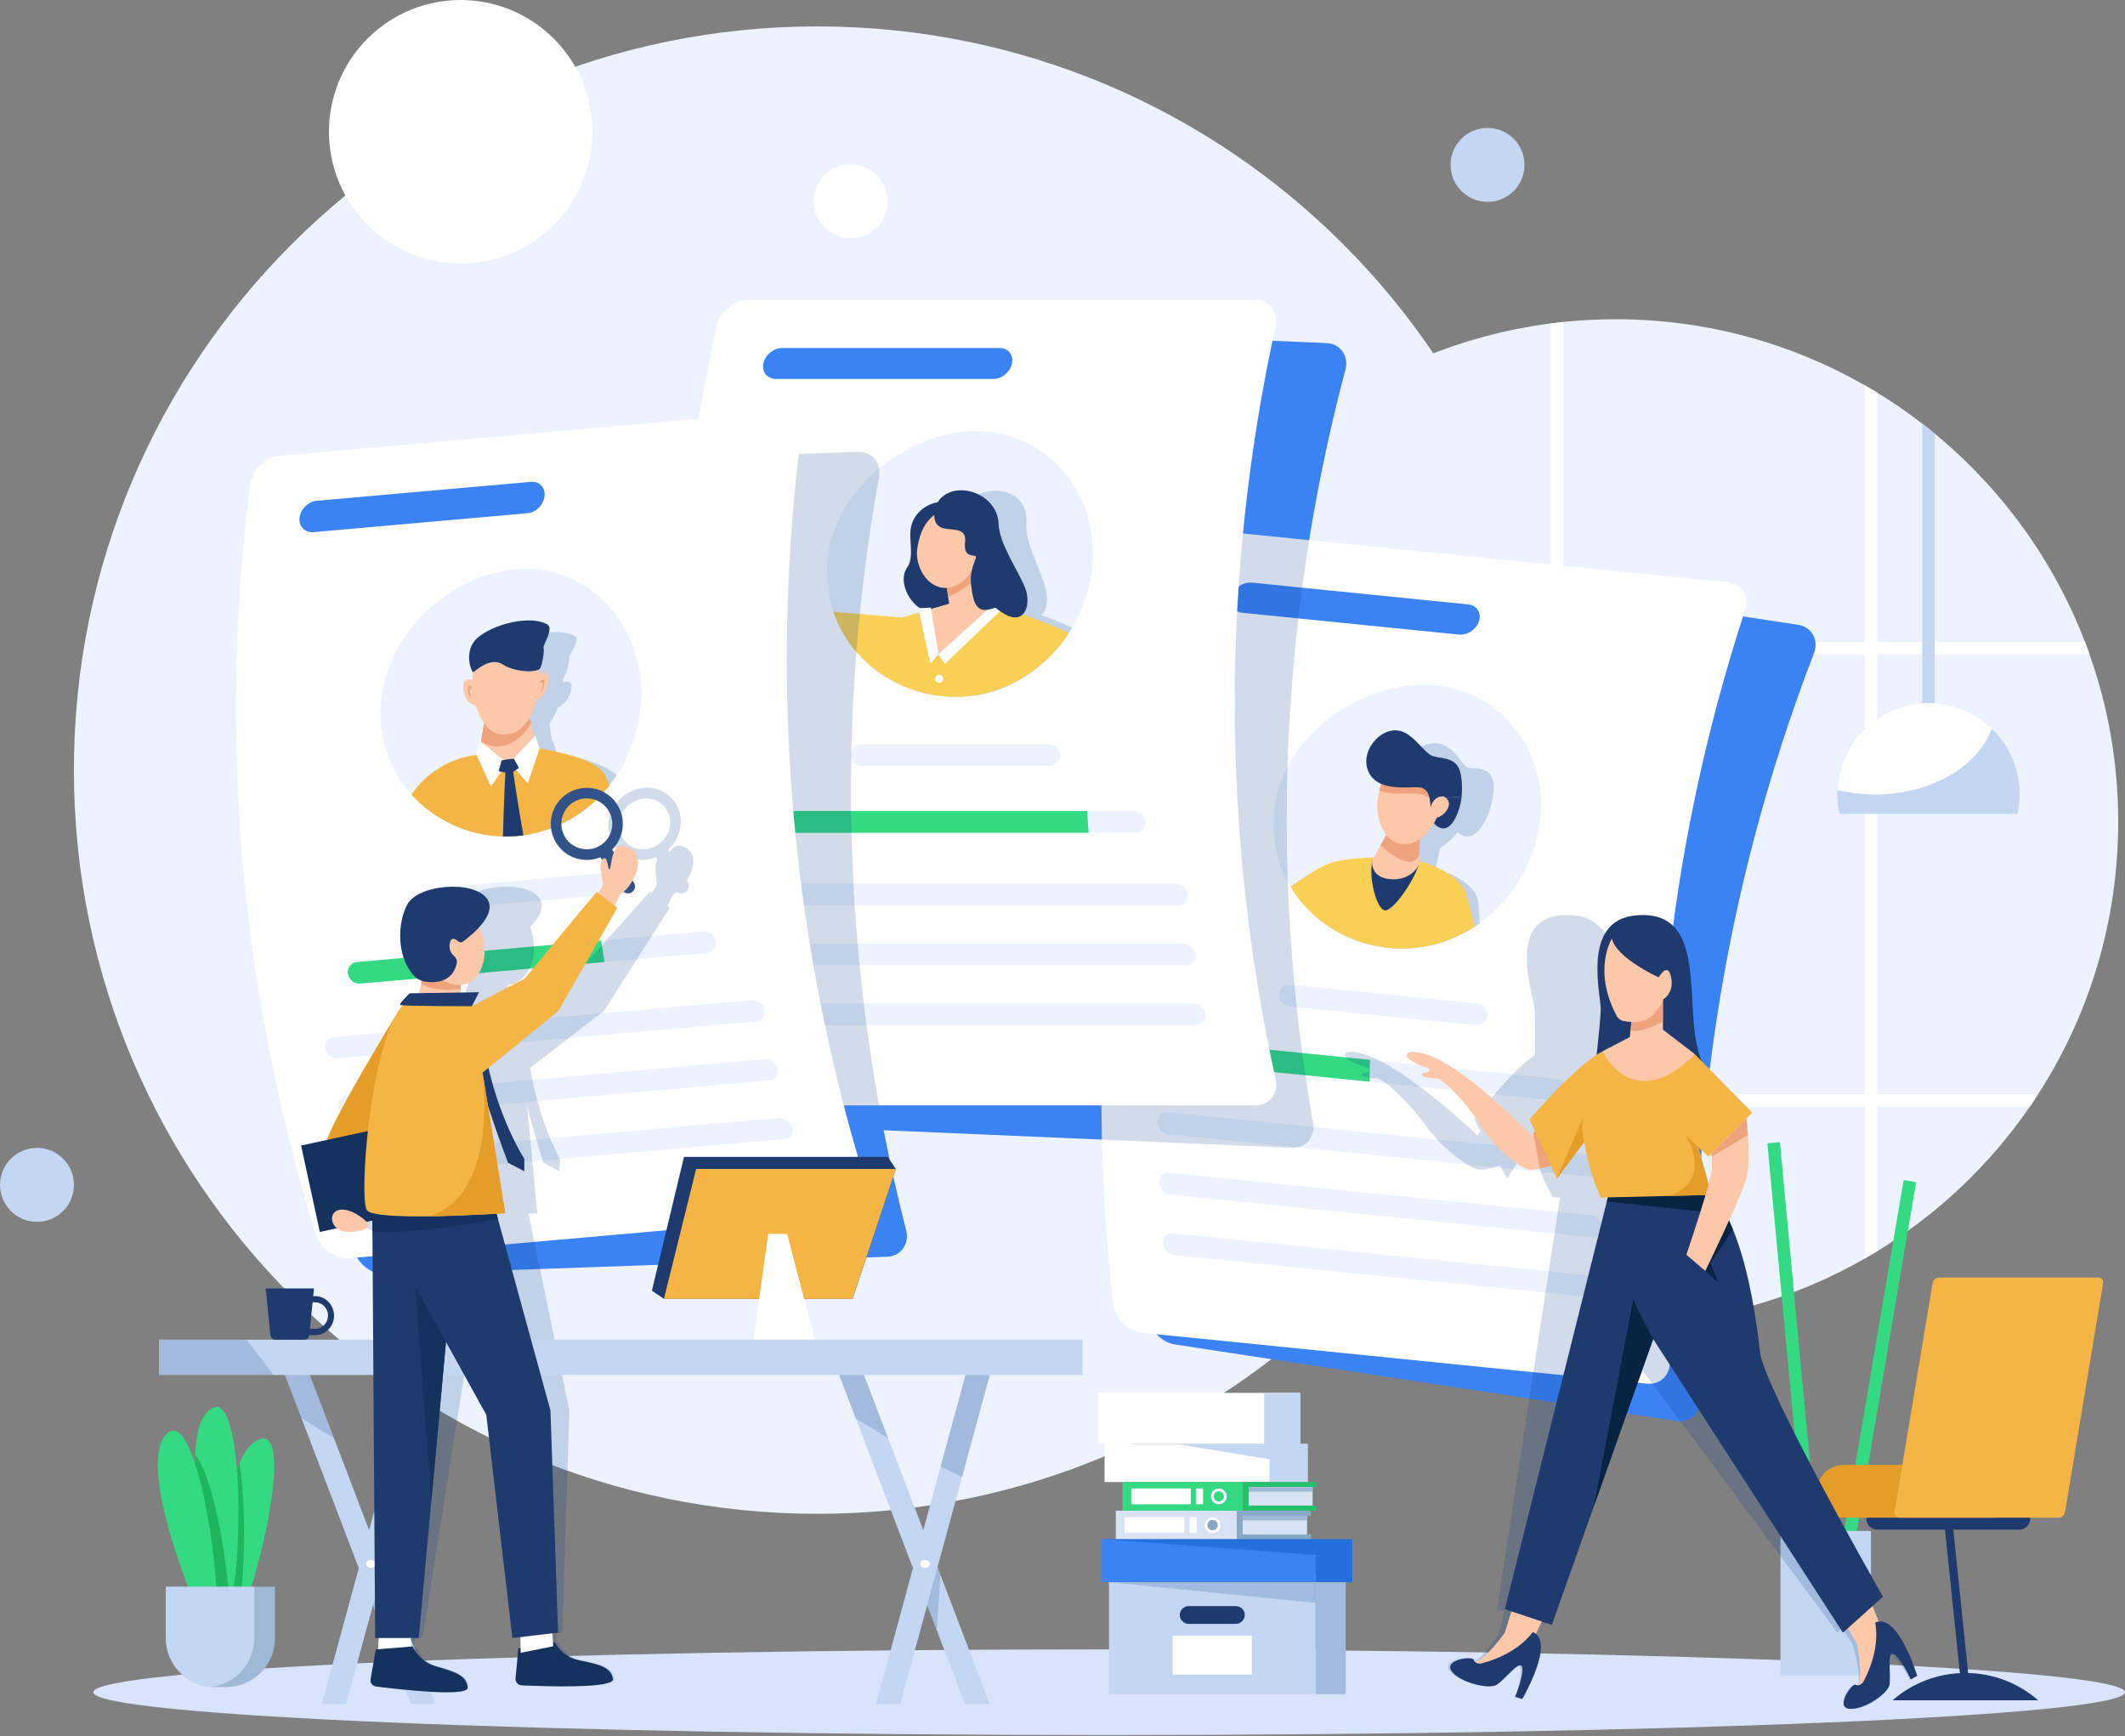 <svg xmlns="http://www.w3.org/2000/svg" width="530" height="433" viewBox="0 0 530 433" fill="none"><rect x="0" y="0" width="530" height="433" fill="#808080" stroke="none"/><g clip-path="url(#clip0_88_13642)"><path d="M528.308 204.955C528.308 229.974 520.969 253.285 508.339 272.856C507.671 273.895 506.974 274.933 506.277 275.957C496.279 290.479 483.293 302.796 468.203 312.013C467.179 312.638 466.141 313.25 465.103 313.847C446.784 324.316 425.579 330.304 402.979 330.304C398.556 330.304 394.176 330.076 389.866 329.621C388.828 329.507 387.804 329.393 386.766 329.251C350.669 324.586 319.38 304.574 299.682 275.957C298.97 274.933 298.288 273.895 297.619 272.856C284.961 253.3 277.622 229.988 277.622 204.955C277.622 190.291 280.14 176.224 284.762 163.153C285.132 162.115 285.516 161.077 285.9 160.053C302.099 117.853 340.472 86.633 386.737 80.659C387.761 80.517 388.799 80.403 389.838 80.29C394.147 79.834 398.528 79.607 402.951 79.607C425.55 79.607 446.77 85.595 465.075 96.063C466.113 96.66 467.151 97.272 468.175 97.898C472.072 100.273 475.827 102.862 479.425 105.649C480.477 106.46 481.501 107.285 482.525 108.124C499.123 121.778 512.165 139.628 520.002 160.053C520.4 161.077 520.77 162.115 521.139 163.153C525.79 176.224 528.308 190.305 528.308 204.955Z" fill="#ECF3FE"></path><path d="M468.189 97.912V312.013C467.165 312.638 466.127 313.25 465.089 313.847V96.077C466.141 96.675 467.165 97.286 468.189 97.912Z" fill="white"></path><path d="M389.852 80.29V329.621C388.814 329.507 387.79 329.393 386.751 329.251V80.659C387.79 80.517 388.814 80.403 389.852 80.29Z" fill="white"></path><path d="M521.154 163.153H284.762C285.132 162.115 285.516 161.077 285.9 160.053H520.016C520.414 161.077 520.798 162.115 521.154 163.153Z" fill="white"></path><path d="M508.325 272.856C507.657 273.895 506.96 274.933 506.263 275.957H299.667C298.956 274.933 298.273 273.895 297.605 272.856H508.325Z" fill="white"></path><path d="M276.627 432.667C416.553 432.667 529.986 427.885 529.986 421.986C529.986 416.087 416.553 411.304 276.627 411.304C136.701 411.304 23.268 416.087 23.268 421.986C23.268 427.885 136.701 432.667 276.627 432.667Z" fill="#D7E4F9"></path><path d="M477.903 294.788L458.504 409.142C458.361 409.996 457.551 410.579 456.683 410.437C455.83 410.294 455.247 409.484 455.389 408.616L474.788 294.262" fill="#33DA82"></path><path d="M443.926 284.818L454.763 400.296C454.849 401.163 454.209 401.931 453.341 402.002C452.473 402.088 451.705 401.448 451.634 400.58L440.797 285.102" fill="#33DA82"></path><path d="M466.639 381.763H444.068V417.79H466.639V381.763Z" fill="#C4D7F2"></path><path d="M203.879 377.496C306.298 377.496 389.326 294.465 389.326 192.041C389.326 89.617 306.298 6.585 203.879 6.585C101.46 6.585 18.432 89.617 18.432 192.041C18.432 294.465 101.46 377.496 203.879 377.496Z" fill="#ECF3FE"></path><path d="M327.486 279.996C316.549 217.443 319.294 153.596 335.551 92.209C336.503 88.88 334.313 85.666 330.8 85.552C288.702 83.746 246.603 81.939 204.519 80.133C200.807 79.891 197.322 82.85 196.227 86.221C179.971 147.608 177.226 211.455 188.163 274.008C188.96 277.465 192.174 280.708 195.9 280.793C237.999 282.599 280.097 284.406 322.181 286.212C325.694 286.411 328.155 283.396 327.486 279.996Z" fill="#3B82F4"></path><path d="M448.406 155.8C406.748 149.442 365.105 143.085 323.447 136.727C319.778 136.087 316.009 138.647 314.544 141.89C291.731 201.158 282.103 264.322 286.184 327.701C286.611 331.228 289.441 334.798 293.139 335.282C334.797 341.639 376.44 347.997 418.098 354.355C421.554 354.924 424.327 352.193 424.043 348.751C419.947 285.373 429.589 222.208 452.402 162.94C453.711 159.726 451.876 156.284 448.406 155.8Z" fill="#3B82F4"></path><path d="M435.25 152.116C415.495 212.479 409.081 276.057 416.405 339.136C416.875 342.564 414.243 345.437 410.759 345.039C368.831 340.814 326.917 336.59 284.99 332.366C281.278 332.067 278.262 328.654 277.665 325.155C276.086 311.515 275.148 297.846 274.835 284.192C273.74 234.724 281.022 185.441 296.51 138.149C297.804 134.835 301.431 132.09 305.129 132.545C312.254 133.271 319.394 133.982 326.519 134.707C361.307 138.206 396.11 141.719 430.898 145.218C434.382 145.503 436.388 148.845 435.25 152.116Z" fill="white"></path><path d="M369.044 230.201C368.646 230.486 368.248 230.756 367.836 231.026C362.147 234.753 355.362 236.715 348.55 236.516C340.955 236.289 333.289 233.401 327.885 228.338C325.524 226.133 323.604 223.815 321.869 221.084C318.469 215.736 317.132 208.881 317.772 202.452C319.593 184.132 338.082 170.379 355.874 170.791C373.766 171.218 386.197 187.02 384.149 204.457C382.954 214.542 377.336 224.341 369.044 230.201Z" fill="#ECF3FE"></path><path opacity="0.18" d="M358.235 216.22C358.264 215.921 358.306 215.551 358.378 215.153C358.548 213.987 358.861 212.493 359.373 211.284C360.881 210.417 362.331 209.137 363.569 207.572C367.836 211.213 370.922 204.344 371.789 201.214C372.543 198.469 372.813 195.682 372.344 194.359C371.021 190.675 366.698 191.841 366.029 191.386C364.308 190.206 362.971 187.077 360.212 185.839C358.406 185.029 356.315 185.256 354.452 186.138C353.272 186.693 352.177 187.503 351.281 188.471C351.281 188.471 351.281 188.485 351.266 188.485C349.73 190.163 348.806 192.297 349.105 194.402C349.218 195.198 349.432 195.852 349.73 196.393C350.086 197.033 350.584 197.516 351.181 197.872C351.423 198.014 351.693 198.142 351.978 198.242C351.693 198.725 351.423 199.209 351.181 199.721C350.953 200.19 350.754 200.674 350.569 201.158C349.83 203.135 349.417 205.439 349.816 207.572C350.001 208.554 350.342 209.507 350.897 210.36C350.854 210.403 350.825 210.459 350.783 210.502C350.086 211.384 349.716 211.882 348.991 212.806C348.706 213.176 348.465 213.489 348.237 213.773C348.081 213.973 347.938 214.158 347.796 214.357C347.569 214.641 347.355 214.926 347.099 215.267C346.985 215.409 346.872 215.551 346.758 215.722C345.293 215.736 343.8 215.85 342.335 216.007C342.264 216.021 342.192 216.021 342.107 216.035C341.979 216.049 341.865 216.063 341.752 216.078C340.116 216.263 338.423 216.405 337.058 216.632C332.777 217.343 328.283 220.473 324.258 222.634C325.182 224.725 326.42 226.645 327.913 228.381C328.966 229.319 330.061 230.173 331.227 230.955C331.341 231.026 331.454 231.097 331.554 231.168C335.75 233.942 340.585 235.706 345.592 236.317C345.634 236.331 345.691 236.331 345.748 236.346H345.762C345.876 236.36 345.99 236.374 346.104 236.374C346.232 236.388 346.345 236.402 346.473 236.417C346.516 236.417 346.559 236.431 346.601 236.431C346.886 236.459 347.17 236.474 347.455 236.502C347.611 236.516 347.782 236.53 347.938 236.53C348.152 236.545 348.379 236.559 348.607 236.559C350.754 236.63 352.902 236.474 355.007 236.118C355.362 236.061 355.718 235.99 356.074 235.919C356.699 235.791 357.339 235.649 357.965 235.478C358.164 235.421 358.349 235.378 358.548 235.322C358.747 235.265 358.932 235.208 359.131 235.151C359.331 235.094 359.515 235.037 359.715 234.966C359.914 234.909 360.099 234.838 360.283 234.781C360.468 234.71 360.667 234.653 360.852 234.582C361.037 234.511 361.236 234.44 361.421 234.369C361.606 234.297 361.791 234.226 361.99 234.141C363.114 233.686 364.223 233.174 365.29 232.605C365.475 232.505 365.645 232.42 365.816 232.306C366.001 232.207 366.172 232.107 366.342 232.008C366.868 231.709 367.38 231.382 367.892 231.055C368.305 230.784 368.703 230.514 369.101 230.23C368.902 227.954 368.788 225.977 368.646 224.796C368.248 221.34 364.038 218.808 360.483 217.415C359.672 217.102 358.904 216.831 358.207 216.632C358.235 216.504 358.264 216.391 358.278 216.277C358.235 216.248 358.235 216.234 358.235 216.22ZM367.409 200.859C367.324 201.001 367.267 201.086 367.167 201.243C367.153 201.243 367.139 201.229 367.11 201.229C367.267 201.044 367.366 200.916 367.409 200.859Z" fill="#003889"></path><path d="M357.453 205.126C358.406 202.694 358.89 201.485 359.871 199.053C361.748 198.882 362.673 198.797 364.55 198.626C364.351 201.456 361.834 209.947 357.453 205.126Z" fill="#1F3A6F"></path><path d="M367.85 231.026C362.161 234.753 355.377 236.73 348.564 236.516C337.883 236.203 327.302 230.415 321.869 221.084C325.438 218.808 329.378 215.594 333.303 214.783C336.191 214.186 339.561 213.93 342.648 213.816C343.942 213.773 345.293 213.873 346.587 214.101C349.19 214.556 350.697 215.238 351.636 215.31C352.561 215.381 353.172 214.485 354.054 214.726C358.193 215.879 364.536 218.766 365.802 223.175C366.527 225.692 367.153 228.409 367.85 231.026Z" fill="#FACF55"></path><path d="M353.855 215.665C352.39 220.174 347.398 227.172 345.435 227.029C343.444 226.887 341.311 219.164 342.264 214.954C346.118 215.182 349.986 215.423 353.855 215.665Z" fill="#1F3A6F"></path><path d="M353.442 216.419C352.504 217.685 350.541 219.477 346.971 219.249C343.387 219.022 342.463 217.045 342.264 215.736C342.164 215.11 342.306 214.456 342.619 213.873C343.302 212.636 343.629 212.01 344.326 210.758C345.193 209.194 345.634 208.411 346.502 206.847C349.133 207.402 351.778 207.956 354.409 208.525C353.969 209.848 353.926 211.754 353.983 213.19C353.997 213.603 354.025 213.987 354.054 214.3C354.097 215.039 353.898 215.807 353.442 216.419Z" fill="#FDC8AA"></path><path d="M353.983 213.205C352.034 217.471 346.132 212.479 344.312 210.772C345.179 209.208 345.62 208.426 346.488 206.861C349.119 207.416 351.764 207.97 354.395 208.539C353.969 209.862 353.926 211.754 353.983 213.205Z" fill="#EFA37D"></path><path d="M359.587 199.949C358.79 204.543 355.249 210.915 349.858 210.474C344.596 210.047 342.861 203.007 343.7 198.64C343.8 198.142 343.913 197.63 344.027 197.147C345.108 192.951 348.991 187.788 353.713 188.158C357.083 188.414 359.146 191.756 359.629 194.899C359.885 196.421 359.885 198.157 359.587 199.949Z" fill="#FDC8AA"></path><path d="M359.643 194.899C358.719 197.004 358.264 198.057 357.368 200.176C356.301 197.531 352.347 197.844 350.129 197.886C347.199 197.943 345.208 197.659 344.027 197.147C345.065 192.88 348.991 187.788 353.713 188.158C357.098 188.428 359.188 191.728 359.643 194.899Z" fill="#EFA37D"></path><path d="M350.342 182.682C353.144 184.076 355.249 187.589 357.083 188.428C358.69 189.182 362.388 188.641 363.825 191.5C364.522 192.88 364.792 195.767 364.55 198.626C362.673 198.797 361.748 198.882 359.871 199.053C359.999 198.725 360.07 198.569 360.198 198.242C360.198 198.242 357.311 202.224 357.041 201.911C356.33 201.03 357.553 196.137 353.158 196.293C348.977 196.435 342.591 196.919 341.012 191.614C339.476 186.437 345.392 180.221 350.342 182.682Z" fill="#1F3A6F"></path><path d="M357.24 200.205C357.624 199.479 358.264 198.896 359.06 198.683C359.715 198.512 360.511 198.583 361.123 199.522C362.346 201.414 358.989 204.813 357.169 203.718C356.941 203.22 356.827 202.978 356.6 202.48C356.685 201.485 356.97 200.731 357.24 200.205Z" fill="#FDC8AA"></path><path d="M363.867 158.246C345.876 156.44 327.899 154.62 309.907 152.813C307.774 152.6 306.537 150.722 307.177 148.66C307.817 146.583 310.092 145.076 312.226 145.289C330.217 147.095 348.194 148.916 366.186 150.722C368.319 150.936 369.514 152.799 368.888 154.876C368.248 156.938 366.001 158.46 363.867 158.246Z" fill="#3B82F4"></path><path d="M368.134 255.675C352.589 254.11 337.058 252.546 321.513 250.981C320.034 250.825 318.896 249.488 319.01 247.994C319.109 246.501 320.418 245.406 321.897 245.548C337.442 247.112 352.973 248.677 368.518 250.242C369.997 250.398 371.107 251.721 371.007 253.228C370.893 254.722 369.613 255.817 368.134 255.675Z" fill="#ECF3FE"></path><path d="M390.492 271.946C390.463 272.7 390.151 273.354 389.653 273.795C389.155 274.236 388.472 274.478 387.733 274.407C358.634 271.477 329.534 268.547 300.421 265.603C298.942 265.446 297.761 264.109 297.804 262.616C297.833 261.862 298.145 261.208 298.657 260.767C299.169 260.326 299.852 260.084 300.592 260.155C329.691 263.085 358.79 266.015 387.903 268.959C389.383 269.101 390.549 270.438 390.492 271.946Z" fill="#ECF3FE"></path><path d="M396.622 293.466C361.549 289.924 326.462 286.397 291.39 282.855C289.911 282.699 288.673 281.362 288.659 279.854C288.645 278.346 289.84 277.251 291.333 277.394C326.405 280.935 361.492 284.462 396.565 288.004C398.044 288.16 399.253 289.497 399.281 291.005C399.296 292.513 398.115 293.608 396.622 293.466Z" fill="#ECF3FE"></path><path d="M397.148 308.542C362.075 305.001 326.989 301.473 291.916 297.932C290.437 297.775 289.157 296.438 289.1 294.931C289.029 293.423 290.181 292.328 291.674 292.47C326.747 296.012 361.834 299.539 396.906 303.08C398.385 303.237 399.637 304.574 399.708 306.082C399.779 307.589 398.641 308.699 397.148 308.542Z" fill="#ECF3FE"></path><path d="M398.2 323.619C363.128 320.077 328.041 316.55 292.968 313.008C291.489 312.852 290.167 311.515 290.053 310.007C289.925 308.5 291.048 307.404 292.528 307.561C327.6 311.102 362.687 314.63 397.76 318.171C399.239 318.328 400.533 319.665 400.661 321.172C400.789 322.666 399.694 323.775 398.2 323.619Z" fill="#ECF3FE"></path><path d="M341.695 264.294C341.609 266.47 341.581 267.565 341.524 269.742C327.828 268.362 314.117 266.982 300.421 265.603C298.942 265.446 297.761 264.109 297.804 262.616C297.833 261.862 298.145 261.208 298.657 260.767C299.169 260.326 299.852 260.084 300.592 260.155C314.302 261.535 327.998 262.914 341.695 264.294Z" fill="#33DA82"></path><path d="M225.995 306.779C210.322 245.264 208.018 181.402 219.239 118.934C219.922 115.549 217.504 112.505 214.034 112.676C172.39 114.141 130.747 115.62 89.09 117.085C85.406 117.127 82.206 120.342 81.395 123.798C70.174 186.266 72.463 250.128 88.151 311.643C89.218 315.028 92.631 318.015 96.3 317.801C137.944 316.336 179.587 314.857 221.245 313.392C224.715 313.307 226.905 310.107 225.995 306.779Z" fill="#3B82F4"></path><path opacity="0.18" d="M327.6 281.063C327.614 283.524 326.007 285.614 323.632 286.112C323.177 286.212 322.693 286.24 322.196 286.226C306.409 285.558 290.622 284.875 274.835 284.192C273.74 234.724 281.022 185.441 296.51 138.149C297.804 134.835 301.431 132.09 305.129 132.545C312.254 133.271 319.394 133.982 326.519 134.707C325.879 138.647 325.296 142.601 324.77 146.569C324.429 149.115 324.116 151.675 323.817 154.236C322.395 166.553 321.499 178.927 321.115 191.315C320.83 200.873 320.859 210.445 321.2 220.003C321.499 228.566 322.053 237.128 322.864 245.676C323.035 247.525 323.22 249.36 323.419 251.195C323.831 255.006 324.286 258.818 324.798 262.63C325.04 264.479 325.31 266.328 325.581 268.163C326.164 272.117 326.79 276.071 327.486 280.025C327.558 280.352 327.586 280.707 327.6 281.063Z" fill="#003889"></path><path d="M318.171 269.201C318.981 272.572 316.649 275.687 313.136 275.644H186.741C183.015 275.729 179.672 272.629 178.719 269.201C167.512 218.083 165.535 165.685 172.803 114.126C174.353 103.118 176.33 92.152 178.719 81.243C179.672 77.815 183.015 74.728 186.741 74.799H313.136C316.649 74.757 318.967 77.872 318.171 81.243C304.56 143.284 304.56 207.174 318.171 269.201Z" fill="white"></path><path d="M272.588 137.481C272.616 144.137 270.796 150.779 267.425 156.511C267.155 156.966 266.884 157.407 266.6 157.848C261.011 166.51 251.339 173.038 241.128 173.65C237.515 173.863 234.23 173.679 230.703 172.967C220.562 170.919 211.175 162.599 207.833 152.515C206.88 149.656 206.482 146.626 206.325 143.654C205.401 125.434 222.61 109.404 240.303 107.641C258.095 105.877 272.502 119.887 272.588 137.481Z" fill="#ECF3FE"></path><path opacity="0.18" d="M267.425 156.511C267.155 156.966 266.884 157.407 266.6 157.848C261.011 166.51 251.339 173.038 241.128 173.65C237.515 173.863 234.343 173.607 230.703 172.967C221.785 170.094 214.588 162.499 212.768 153.226C218.329 153.652 223.904 154.065 229.465 154.492C231.257 153.951 232.139 153.681 233.931 153.14C233.888 152.714 233.874 152.5 233.846 152.088C234.002 152.074 234.087 152.074 234.244 152.059C231.058 149.926 229.949 144.55 232.239 141.79C234.343 139.244 233.206 134.565 234.358 131.422C235.581 128.093 238.269 125.917 241.696 125.206C242.052 124.637 242.365 124.253 242.493 124.168C248.082 120.256 256.687 122.817 256.004 130.454C255.578 135.276 259.574 141.961 260.712 146.484C261.622 150.097 260.925 152.344 259.645 153.339C262.276 154.278 264.879 155.359 267.425 156.511Z" fill="#003889"></path><path d="M235.311 125.078C231.57 125.192 228.142 127.539 227.246 131.265C226.507 134.366 228.142 138.875 226.265 141.492C223.833 144.862 226.848 150.879 230.56 152.202C233.76 153.354 238.013 152.458 241.341 151.562C239.122 142.786 237.103 133.968 235.311 125.078Z" fill="#1F3A6F"></path><path d="M244.214 136.442C244.214 136.457 244.214 136.485 244.214 136.499C244.057 138.931 243.247 141.193 242.024 142.942C241.967 143.013 241.91 143.099 241.853 143.17C240.345 145.232 238.24 146.569 235.965 146.612C231.115 146.712 228.171 141.008 228.768 136.898C229.181 134.039 230.034 131.095 232.352 128.975C233.76 127.695 235.51 126.799 237.231 126.799C241.469 126.799 244.228 131.407 244.228 135.39C244.228 135.717 244.228 136.087 244.214 136.442Z" fill="#FDC8AA"></path><path d="M266.6 157.848C260.996 166.51 251.453 172.74 241.128 173.65C226.848 174.902 212.427 166.396 207.847 152.529C213.536 153.027 219.211 153.51 224.9 154.008C226.649 153.496 227.531 153.24 229.28 152.742C229.906 152.557 230.205 152.472 230.831 152.287C231.215 152.173 231.414 152.116 231.798 152.002C231.983 151.946 232.082 151.917 232.267 151.874C234.272 151.291 235.282 151.007 237.288 150.424C238.738 150.182 239.464 150.054 240.914 149.798C241.682 149.67 242.066 149.599 242.834 149.471C242.92 149.457 242.948 149.457 243.033 149.442C243.375 149.585 243.545 149.656 243.887 149.784C245.266 150.338 245.963 150.623 247.343 151.178C247.585 151.277 247.698 151.32 247.94 151.419C248.026 151.434 248.125 151.434 248.21 151.448C248.31 151.462 248.395 151.476 248.495 151.49C248.993 151.562 249.519 151.647 250.088 151.775C251.652 152.116 253.458 152.643 255.35 153.297C259.162 154.605 262.902 156.184 266.6 157.848Z" fill="#FACF55"></path><path d="M248.481 151.49C243.659 155.359 238.852 159.242 234.059 163.153C233.263 159.441 232.509 155.729 231.798 152.017C233.775 151.448 234.756 151.163 236.733 150.594C236.619 149.869 236.576 149.499 236.463 148.774C236.292 147.551 236.207 146.939 236.036 145.716C238.454 144.322 240.872 142.928 243.304 141.548C243.375 142.615 243.403 143.141 243.474 144.208C243.631 146.413 243.702 147.522 243.887 149.741C243.887 149.741 243.901 149.769 243.873 149.826C245.494 150.481 246.305 150.808 247.926 151.462C248.097 151.434 248.281 151.462 248.481 151.49Z" fill="#FDC8AA"></path><path d="M243.474 144.166C241.583 146.015 239.023 147.977 236.463 148.745C236.335 147.892 236.278 147.465 236.164 146.598C238.368 146.47 240.388 145.118 241.853 143.156C241.91 143.085 241.967 142.999 242.009 142.928C242.251 142.587 242.465 142.231 242.678 141.847C242.92 141.705 243.048 141.634 243.304 141.492C243.375 142.573 243.403 143.113 243.474 144.166Z" fill="#EFA37D"></path><path d="M247.997 150.58C249.206 150.694 249.818 150.751 251.026 150.865C245.892 155.757 235.638 165.6 235.638 165.6C235.624 165.6 234.059 163.153 234.059 163.153C238.681 158.929 243.318 154.733 247.997 150.58Z" fill="white"></path><path d="M232.196 151.519C230.944 151.59 230.304 151.618 229.053 151.675C230.006 156.284 231.001 160.878 232.054 165.458C232.85 164.519 233.248 164.064 234.059 163.125C233.405 159.271 232.779 155.402 232.196 151.519Z" fill="white"></path><path d="M235.254 169.184C235.296 169.739 234.884 170.237 234.329 170.279C233.775 170.336 233.291 169.924 233.248 169.369C233.206 168.814 233.618 168.316 234.173 168.274C234.727 168.217 235.211 168.615 235.254 169.184Z" fill="white"></path><path d="M234.656 124.21C233.035 125.803 231.684 130.91 235.368 131.749C237.828 132.303 241.113 131.535 240.701 135.233C240.232 139.387 243.261 138.149 243.403 138.846C243.545 139.529 241.668 141.975 242.237 146.057C242.564 148.432 242.863 152.685 246.333 152.045C249.547 151.448 247.044 151.05 250.458 153.069C255.663 156.141 257.299 150.651 255.649 146.541C253.842 142.018 249.22 135.617 249.064 130.625C248.822 123.386 239.165 119.744 234.656 124.21Z" fill="#1F3A6F"></path><path d="M247.755 94.498C229.679 94.498 211.602 94.498 193.525 94.498C191.392 94.498 189.969 92.763 190.396 90.63C190.823 88.51 192.942 86.775 195.075 86.775C213.152 86.775 231.229 86.775 249.306 86.775C251.439 86.775 252.833 88.51 252.406 90.63C251.979 92.763 249.903 94.498 247.755 94.498Z" fill="#3B82F4"></path><path d="M261.764 191.002C246.148 191.002 230.532 191.002 214.901 191.002C213.408 191.002 212.156 189.779 212.114 188.286C212.071 186.778 213.252 185.569 214.745 185.569C230.361 185.569 245.977 185.569 261.608 185.569C263.101 185.569 264.339 186.792 264.381 188.286C264.424 189.793 263.258 191.002 261.764 191.002Z" fill="#ECF3FE"></path><path d="M285.658 204.955C285.715 205.709 285.459 206.392 285.004 206.875C284.549 207.359 283.895 207.672 283.155 207.672C253.899 207.672 224.658 207.672 195.402 207.672C193.909 207.672 192.601 206.463 192.501 204.955C192.444 204.201 192.7 203.533 193.169 203.035C193.625 202.537 194.279 202.239 195.033 202.239C224.288 202.239 253.53 202.239 282.785 202.239C284.264 202.239 285.559 203.462 285.658 204.955Z" fill="#ECF3FE"></path><path d="M293.907 225.749C258.65 225.749 223.392 225.749 188.149 225.749C186.656 225.749 185.304 224.54 185.134 223.047C184.963 221.554 186.044 220.345 187.537 220.345C222.795 220.345 258.052 220.345 293.296 220.345C294.789 220.345 296.126 221.554 296.297 223.047C296.467 224.54 295.4 225.749 293.907 225.749Z" fill="#ECF3FE"></path><path d="M295.941 240.712C260.684 240.712 225.426 240.712 190.183 240.712C188.689 240.712 187.296 239.503 187.068 238.01C186.855 236.516 187.893 235.307 189.386 235.307C224.644 235.307 259.901 235.307 295.145 235.307C296.638 235.307 298.017 236.516 298.231 238.01C298.458 239.503 297.434 240.712 295.941 240.712Z" fill="#ECF3FE"></path><path d="M298.501 255.604C263.244 255.604 227.986 255.604 192.743 255.604C191.249 255.604 189.813 254.395 189.543 252.916C189.272 251.436 190.268 250.227 191.761 250.227C227.019 250.227 262.276 250.227 297.52 250.227C299.013 250.227 300.435 251.436 300.705 252.916C300.976 254.395 299.994 255.604 298.501 255.604Z" fill="#ECF3FE"></path><path d="M271.137 202.239C271.279 204.415 271.35 205.496 271.507 207.672C246.134 207.672 220.761 207.672 195.402 207.672C193.909 207.672 192.601 206.463 192.501 204.955C192.444 204.201 192.7 203.533 193.169 203.035C193.625 202.537 194.279 202.239 195.033 202.239C220.391 202.239 245.764 202.239 271.137 202.239Z" fill="#33DA82"></path><path opacity="0.18" d="M212.313 189.239C212.228 193.577 212.213 197.915 212.27 202.253C212.299 204.059 212.327 205.88 212.37 207.686C212.469 211.91 212.626 216.135 212.853 220.345C212.953 222.151 213.052 223.957 213.166 225.764C213.365 228.95 213.607 232.136 213.892 235.322C214.048 237.128 214.219 238.92 214.389 240.712C214.702 243.884 215.044 247.056 215.428 250.227C215.641 252.019 215.869 253.812 216.11 255.604C217.006 262.303 218.045 268.988 219.239 275.658H186.741C183.015 275.744 179.672 272.643 178.719 269.215C167.512 218.097 165.535 165.699 172.803 114.141C186.542 113.657 200.295 113.173 214.034 112.69C216.75 112.562 218.813 114.397 219.253 116.814C219.381 117.483 219.381 118.208 219.225 118.948C217.191 130.298 215.598 141.691 214.446 153.112C214.432 153.197 214.432 153.283 214.418 153.368C214.276 154.748 214.148 156.141 214.02 157.521C213.863 159.214 213.721 160.906 213.593 162.584C213.593 162.599 213.593 162.599 213.593 162.613C212.953 170.763 212.54 178.927 212.341 187.091C212.341 187.802 212.327 188.513 212.313 189.239Z" fill="#003889"></path><path d="M211.815 302.753C170.3 306.423 128.799 310.078 87.283 313.748C83.614 314.146 80.058 311.358 78.821 308.03C59.99 247.425 54.401 183.763 62.38 120.783C63.02 117.298 66.035 113.913 69.719 113.671C110.537 110.073 151.355 106.46 192.174 102.847C192.871 102.791 193.553 102.719 194.25 102.663C197.706 102.307 200.266 105.223 199.769 108.636C192.416 166.638 196.583 225.223 212 281.476C213.323 286.297 214.731 291.105 216.21 295.884C217.305 299.183 215.285 302.483 211.815 302.753Z" fill="white"></path><path d="M159.946 172.398C160.017 179.794 157.869 187.162 153.83 193.321C153.261 194.188 152.635 195.042 151.995 195.852C146.79 202.537 138.882 207.131 130.548 208.312C130.036 208.383 129.51 208.44 128.998 208.483C128.599 208.511 128.215 208.539 127.831 208.568C127.035 208.611 126.224 208.611 125.456 208.596C116.937 208.468 108.361 204.528 102.629 198.171C97.722 192.738 95.02 185.47 94.906 178.13C94.622 159.839 110.85 143.668 128.4 141.975C146.05 140.283 159.789 155.018 159.946 172.398Z" fill="#ECF3FE"></path><path opacity="0.18" d="M153.816 193.321C153.247 194.202 152.621 195.042 151.981 195.852C146.776 202.537 138.868 207.131 130.534 208.312C130.022 208.383 129.496 208.44 128.984 208.482C128.585 208.511 128.201 208.539 127.817 208.568C127.76 208.568 127.689 208.568 127.632 208.568C119.511 208.568 111.348 205.055 105.972 198.853C110.139 193.619 116.382 190.22 122.982 189.409C122.939 189.31 122.925 189.267 122.896 189.167C123.366 187.93 123.593 187.304 124.077 186.053C124.205 186.166 124.276 186.209 124.404 186.323C124.418 186.28 124.418 186.266 124.432 186.223C124.873 184.488 125.101 183.635 125.57 181.899C124.759 180.79 124.134 179.382 123.778 177.761C122.925 177.547 121.389 176.793 121.232 174.105C121.062 171.332 122.726 171.488 123.607 171.773C123.693 171.118 123.821 170.493 123.977 169.895C123.892 169.881 123.821 169.81 123.778 169.724C122.683 167.15 123.38 163.765 125.655 161.959C129.737 158.716 139.195 156.17 143.377 158.63C144.955 159.555 141.713 163.552 141.94 164.149C142.168 164.718 141.329 168.188 140.447 169.141C140.447 169.511 140.447 169.881 140.418 170.279C141.357 169.838 143.064 169.397 142.381 172.242C141.727 175.001 140.049 176.04 139.153 176.409C138.584 177.917 137.873 179.297 137.019 180.463C137.076 180.861 137.161 181.345 137.247 181.885C137.417 182.924 137.602 184.033 137.773 185.014C137.858 184.943 137.901 184.901 137.986 184.829C138.313 186.01 138.47 186.593 138.797 187.759C143.718 188.812 149.876 189.936 153.816 193.321Z" fill="#003889"></path><path d="M134.16 186.892C133.776 191.5 131.373 196.265 126.438 196.862C121.83 197.431 119.341 192.951 119.369 188.926C119.611 187.304 119.725 186.508 119.981 184.886C120.365 182.44 120.564 181.217 120.976 178.77C124.603 178.443 128.244 178.13 131.871 177.803C131.871 177.86 132.127 178.927 132.468 180.349C133.208 183.336 134.16 186.892 134.16 186.892Z" fill="#FDC8AA"></path><path d="M151.995 195.852C146.804 202.623 138.882 207.131 130.548 208.312C130.036 208.383 129.51 208.44 128.998 208.483C127.803 208.582 126.608 208.611 125.442 208.596C116.923 208.468 108.404 204.529 102.615 198.171C106.284 192.652 112.357 189.04 118.843 188.243C119.028 188.215 119.127 188.215 119.127 188.215C119.255 188.271 119.326 188.286 119.454 188.343C121.616 189.182 122.697 189.608 124.859 190.448C125.328 190.633 125.556 190.718 126.025 190.903C126.267 191.002 126.395 191.045 126.637 191.145C126.978 190.945 127.149 190.846 127.504 190.647C127.959 190.391 128.187 190.263 128.642 189.992C130.847 188.727 131.942 188.101 134.16 186.835C134.345 186.735 134.445 186.678 134.63 186.565C139.409 187.646 148.994 189.168 151.099 193.605C151.284 194.075 151.569 194.885 151.995 195.852Z" fill="#F4B545"></path><path d="M132.482 180.363C129.851 184.773 125.001 188.101 119.981 184.901C120.365 182.454 120.564 181.231 120.976 178.785C124.603 178.458 128.244 178.145 131.871 177.818C131.885 177.86 132.127 178.927 132.482 180.363Z" fill="#EFA37D"></path><path d="M127.078 190.192C129.211 187.944 131.359 185.711 133.506 183.478C133.947 184.73 134.16 185.356 134.601 186.593C133.606 189.509 132.624 192.425 131.643 195.34C129.808 193.292 128.898 192.254 127.078 190.192Z" fill="white"></path><path d="M126.495 190.248C124.191 188.414 121.901 186.565 119.611 184.716C119.255 186.038 119.07 186.693 118.729 188.001C119.966 190.732 121.204 193.449 122.47 196.165C124.063 193.79 124.873 192.61 126.495 190.248Z" fill="white"></path><path d="M130.548 208.312C130.036 208.383 129.51 208.44 128.998 208.483C127.803 208.582 126.608 208.625 125.442 208.596C125.542 204.699 125.67 200.802 125.84 196.891C125.926 195.198 125.968 194.359 126.068 192.681C125.641 192.581 125.428 192.538 125.001 192.439C124.745 192.382 124.617 192.354 124.361 192.297C124.56 191.571 124.66 191.201 124.873 190.462C124.973 190.12 125.015 189.964 125.101 189.623C125.314 189.58 125.414 189.566 125.613 189.537C126.039 189.466 126.253 189.424 126.679 189.338C127.277 189.281 127.59 189.253 128.187 189.21C128.358 189.537 128.457 189.694 128.628 190.021C128.941 190.604 129.097 190.889 129.424 191.472C129.126 191.685 128.969 191.799 128.671 192.012C128.4 192.211 128.258 192.311 127.988 192.51C128.215 194.075 128.329 194.857 128.571 196.421C129.183 200.39 129.851 204.344 130.548 208.312Z" fill="#1F3A6F"></path><path d="M134.616 168.957C134.559 174.02 132.411 182.611 126.352 183.137C119.981 183.706 117.947 175.058 117.776 170.436C117.577 165.244 120.521 159.057 126.381 158.503C132.269 157.962 134.672 163.978 134.616 168.957Z" fill="#FDC8AA"></path><path d="M118.26 167.492C118.089 167.634 117.862 167.563 117.776 167.392C116.525 164.818 116.681 161.233 118.971 159.171C122.882 155.629 132.34 153.24 136.536 155.743C138.228 156.753 135.284 160.963 135.568 161.589C135.853 162.215 135.17 166.553 134.459 166.923C132.681 167.861 128.031 167.378 125.399 165.699C122.996 164.149 120.18 165.899 118.26 167.492Z" fill="#1F3A6F"></path><path d="M118.331 169.781C118.331 169.781 115.031 168.032 115.6 172.029C116.169 176.025 119.099 176.011 119.099 176.011C118.786 173.508 118.63 172.271 118.331 169.781Z" fill="#FDC8AA"></path><path d="M134.032 168.388C134.032 168.388 137.318 166.055 136.749 170.151C136.18 174.247 133.293 174.745 133.293 174.745C133.577 172.199 133.72 170.933 134.032 168.388Z" fill="#FDC8AA"></path><path d="M134.516 170.18C134.516 170.18 135.156 169.227 135.611 169.582C136.066 169.938 135.398 172.242 135.071 172.498C134.744 172.754 135.696 170.35 135.27 170.222C134.829 170.123 134.516 170.18 134.516 170.18Z" fill="#EFA37D"></path><path d="M117.947 171.645C117.947 171.645 117.307 170.805 116.852 171.246C116.397 171.687 117.065 173.863 117.406 174.063C117.734 174.262 116.766 172.014 117.207 171.83C117.634 171.645 117.947 171.645 117.947 171.645Z" fill="#EFA37D"></path><path d="M131.572 127.98C113.765 129.558 95.959 131.123 78.138 132.702C76.033 132.887 74.483 131.279 74.711 129.132C74.938 126.984 76.872 125.064 78.992 124.879C96.798 123.3 114.605 121.736 132.425 120.157C134.53 119.972 136.052 121.579 135.81 123.727C135.569 125.875 133.677 127.795 131.572 127.98Z" fill="#3B82F4"></path><path d="M153.802 222.905C138.413 224.27 123.024 225.621 107.636 226.987C106.171 227.115 104.82 226.02 104.649 224.526C104.478 223.033 105.531 221.724 106.996 221.582C122.384 220.217 137.773 218.865 153.162 217.5C154.627 217.372 155.964 218.481 156.134 219.975C156.319 221.454 155.281 222.777 153.802 222.905Z" fill="#ECF3FE"></path><path d="M178.563 234.724C178.677 235.464 178.492 236.161 178.079 236.687C177.681 237.213 177.055 237.569 176.33 237.64C147.515 240.186 118.701 242.732 89.886 245.278C88.421 245.406 87.027 244.311 86.785 242.831C86.672 242.092 86.857 241.395 87.269 240.854C87.681 240.328 88.293 239.958 89.033 239.901C117.847 237.355 146.662 234.81 175.477 232.264C176.956 232.136 178.335 233.245 178.563 234.724Z" fill="#ECF3FE"></path><path d="M188.519 254.722C153.787 257.794 119.056 260.852 84.325 263.924C82.86 264.052 81.409 262.971 81.125 261.492C80.826 260.013 81.793 258.719 83.258 258.591C117.99 255.518 152.721 252.46 187.452 249.388C188.917 249.26 190.339 250.355 190.638 251.82C190.922 253.285 189.984 254.594 188.519 254.722Z" fill="#ECF3FE"></path><path d="M191.833 269.443C157.101 272.515 122.37 275.573 87.639 278.645C86.174 278.773 84.68 277.692 84.339 276.227C83.998 274.762 84.908 273.468 86.387 273.34C121.118 270.268 155.85 267.21 190.581 264.138C192.046 264.01 193.511 265.09 193.866 266.555C194.193 268.02 193.297 269.301 191.833 269.443Z" fill="#ECF3FE"></path><path d="M195.658 284.05C160.927 287.122 126.196 290.18 91.465 293.252C90 293.38 88.478 292.314 88.08 290.849C87.681 289.398 88.563 288.104 90.028 287.976C124.759 284.903 159.491 281.845 194.222 278.773C195.687 278.645 197.194 279.726 197.593 281.177C197.977 282.642 197.123 283.922 195.658 284.05Z" fill="#ECF3FE"></path><path d="M149.933 234.525C150.26 236.673 150.431 237.754 150.772 239.901C130.477 241.693 110.181 243.486 89.886 245.278C88.421 245.406 87.027 244.311 86.785 242.831C86.672 242.092 86.857 241.395 87.269 240.854C87.681 240.328 88.293 239.958 89.033 239.901C109.328 238.109 129.624 236.317 149.933 234.525Z" fill="#33DA82"></path><path d="M335.622 392.373H328.112V422.469H335.622V392.373Z" fill="#C4D7F2"></path><path opacity="0.18" d="M335.622 392.373H328.112V422.469H335.622V392.373Z" fill="#003889"></path><path d="M328.112 392.373H276.598V422.469H328.112V392.373Z" fill="#C4D7F2"></path><path d="M308.243 404.946H296.467C295.244 404.946 294.249 403.951 294.249 402.728C294.249 401.504 295.244 400.509 296.467 400.509H308.243C309.467 400.509 310.462 401.504 310.462 402.728C310.448 403.951 309.452 404.946 308.243 404.946Z" fill="#1F3A6F"></path><path d="M328.112 383.811H274.792V394.535H328.112V383.811Z" fill="#3B82F4"></path><path d="M337.271 383.811H328.112V394.535H337.271V383.811Z" fill="#246FDD"></path><path opacity="0.18" d="M276.598 394.535L328.112 399.712V394.535H276.598Z" fill="#003889"></path><path d="M312.24 407.905H292.485V417.591H312.24V407.905Z" fill="white"></path><path d="M308.514 376.714H278.291V383.91H308.514V376.714Z" fill="#D7E3F4"></path><path d="M325.993 377.994V382.63H326.96V383.896H308.514V376.714H326.96V377.994H325.993Z" fill="#87A7C6"></path><path d="M325.979 377.994H309.936V382.63H325.979V377.994Z" fill="#D7E3F4"></path><path d="M325.979 377.994H309.936V379.146H325.979V377.994Z" fill="#9FB8D6"></path><path d="M295.415 378.321H280.481V382.275H295.415V378.321Z" fill="white"></path><path d="M298.487 378.321H296.695V382.275H298.487V378.321Z" fill="white"></path><path d="M302.441 382.289C303.532 382.289 304.418 381.404 304.418 380.312C304.418 379.22 303.532 378.335 302.441 378.335C301.349 378.335 300.464 379.22 300.464 380.312C300.464 381.404 301.349 382.289 302.441 382.289Z" fill="white"></path><path d="M302.441 381.606C303.155 381.606 303.735 381.027 303.735 380.312C303.735 379.597 303.155 379.018 302.441 379.018C301.726 379.018 301.146 379.597 301.146 380.312C301.146 381.027 301.726 381.606 302.441 381.606Z" fill="#87A7C6"></path><path d="M315.284 347.343H273.982V360.087H315.284H324.301V347.343H315.284Z" fill="white"></path><path d="M316.791 360.087H275.489V369.574H316.791H326.135V360.087H316.791Z" fill="white"></path><path d="M315.284 347.343V360.087H293.424L316.649 363.913V369.574H326.135V360.087H324.301V347.343H315.284Z" fill="#C4D7F2"></path><path d="M310.007 369.574H279.983V376.714H310.007V369.574Z" fill="#33DA82"></path><path d="M327.358 370.839V375.448H328.326V376.714H310.007V369.574H328.326V370.839H327.358Z" fill="#23C16A"></path><path d="M327.373 370.839H311.429V375.448H327.373V370.839Z" fill="#D7E3F4"></path><path d="M327.373 370.839H311.429V371.991H327.373V370.839Z" fill="#9FB8D6"></path><path d="M296.993 371.181H282.159V375.121H296.993V371.181Z" fill="white"></path><path d="M300.066 371.181H298.273V375.121H300.066V371.181Z" fill="white"></path><path d="M303.977 375.106C305.061 375.106 305.939 374.228 305.939 373.144C305.939 372.06 305.061 371.181 303.977 371.181C302.893 371.181 302.014 372.06 302.014 373.144C302.014 374.228 302.893 375.106 303.977 375.106Z" fill="white"></path><path d="M303.977 374.424C304.684 374.424 305.257 373.851 305.257 373.144C305.257 372.437 304.684 371.863 303.977 371.863C303.27 371.863 302.697 372.437 302.697 373.144C302.697 373.851 303.27 374.424 303.977 374.424Z" fill="#33DA82"></path><path d="M274.792 383.811L328.112 387.751V383.811H274.792Z" fill="#246FDD"></path><path d="M468.246 381.45H503.617C505.139 381.45 506.362 380.227 506.362 378.705C506.362 377.183 505.139 375.96 503.617 375.96H468.246C466.724 375.96 465.501 377.183 465.501 378.705C465.501 380.212 466.724 381.45 468.246 381.45Z" fill="#1F3A6F"></path><path d="M459.769 378.463H497.16C500.801 378.463 503.745 375.519 503.745 371.878C503.745 368.237 500.801 365.292 497.16 365.292H459.769C456.129 365.292 453.184 368.237 453.184 371.878C453.184 375.519 456.129 378.463 459.769 378.463Z" fill="#E59D29"></path><path d="M473.693 378.463H513.388C514.17 378.463 514.91 377.837 515.038 377.055L524.539 319.978C524.667 319.195 524.14 318.569 523.358 318.569H483.663C482.881 318.569 482.141 319.195 482.013 319.978L472.513 377.055C472.385 377.837 472.911 378.463 473.693 378.463Z" fill="#F4B545"></path><path d="M472.029 424.005C476.893 419.767 483.237 417.193 490.191 417.193C497.146 417.193 503.489 419.767 508.353 424.005H472.029Z" fill="#1F3A6F"></path><path d="M486.962 379.374L484.911 379.587L489.175 420.728L491.227 420.516L486.962 379.374Z" fill="#1F3A6F"></path><path opacity="0.18" d="M466.923 404.363L465.046 400.495L467.421 398.148C467.421 398.148 432.704 346.233 430.798 337.159C429.49 330.929 426.375 316.976 421.042 306.537C420.658 305.797 420.274 305.072 419.875 304.375C421.355 300.25 422.706 296.196 423.118 294.163C423.701 291.375 423.132 286.695 422.507 283.04C422.222 281.362 421.924 279.897 421.71 278.93L421.113 279.584L423.033 277.45L409.152 264.564C408.099 262.473 406.805 258.818 405.838 252.588C403.932 240.143 402.865 227.029 389.226 228.267C375.587 229.504 382.556 248.279 382.769 251.863C382.911 254.381 382.883 259.942 382.84 263.014C376.44 267.48 367.665 279.143 367.665 279.143L369.3 282.059L368.931 282.542L368.475 283.14C368.475 283.14 345.705 261.265 336.318 262.36C336.318 262.36 335.593 262.317 335.465 263.156C335.337 263.981 338.594 265.674 340.301 266.029C342.007 266.385 341.823 267.594 340.116 267.508C340.116 267.508 339.647 267.409 339.661 267.964C339.675 268.518 342.221 269.002 343.501 268.902C344.781 268.803 351.252 274.592 355.576 280.622C359.899 286.653 366.698 291.489 368.959 291.674C369.642 291.73 370.524 291.602 371.42 291.403C372.372 291.19 373.325 290.906 374.093 290.635L375.9 293.864L381.83 284.704C384.206 293.75 387.377 298.614 387.377 298.614L389.098 298.572L388.942 299.61L373.411 401.263L375.117 401.817C374.406 405.146 373.965 407.194 373.965 407.194C373.965 407.194 369.443 414.376 367.181 414.376C367.082 414.263 366.982 414.12 366.925 413.95C366.555 412.84 359.33 413.893 361.634 416.723C363.939 419.554 371.178 421.275 373.069 420.194C374.975 419.113 378.303 413.836 379.085 415.656C379.868 417.491 378.076 423.138 378.076 423.138L379.882 423.693C379.882 423.693 386.225 410.806 381.717 407.45L382.94 404.363L385.5 405.188L393.095 375.661L395.114 367.81L403.833 333.902L458.276 407.137L459.4 406.027C461.035 408.46 462.017 409.896 462.017 409.896C462.017 409.896 464.619 418.601 463.24 420.265C463.098 420.251 462.941 420.222 462.77 420.137C461.718 419.568 458.134 425.684 461.633 426.11C465.131 426.537 470.792 422.498 471.133 420.293C471.475 418.089 469.569 411.674 471.403 412.471C473.238 413.267 476.353 418.814 476.353 418.814L477.86 417.89C477.875 417.89 472.143 403.553 466.923 404.363ZM413.874 287.634C413.916 287.904 413.959 288.189 414.002 288.473C414.144 289.483 414.286 290.635 414.329 291.73C414.357 292.356 414.186 293.665 413.888 295.329L410.46 286.084L413.148 288.402L413.874 287.634Z" fill="#003889"></path><path d="M380.181 391.605C377.393 400.537 375.302 407.194 375.302 407.194C375.302 407.194 369.955 414.547 367.736 414.376C365.517 414.206 368.945 416.567 368.945 416.567L381.461 410.678L389.411 394.507L380.181 391.605Z" fill="#FDC8AA"></path><path d="M369.457 414.817C369.457 414.817 367.864 415.059 367.608 413.95C367.352 412.84 360.013 413.893 362.047 416.723C364.081 419.554 371.149 421.275 373.155 420.194C375.16 419.113 379 413.836 379.612 415.656C380.223 417.477 377.877 423.138 377.877 423.138L379.64 423.693C379.64 423.693 388.088 409.384 382.3 406.98C382.271 406.98 378.858 412.371 369.457 414.817Z" fill="#1F3A6F"></path><path d="M454.948 395.758C459.627 403.866 463.126 409.896 463.126 409.896C463.126 409.896 464.918 418.814 463.282 420.336C461.647 421.844 465.714 420.919 465.714 420.919L469.853 407.72L463.339 390.922L454.948 395.758Z" fill="#FDC8AA"></path><path d="M464.762 419.369C464.762 419.369 463.866 420.706 462.87 420.137C461.874 419.568 457.693 425.684 461.149 426.11C464.605 426.537 470.664 422.498 471.219 420.293C471.773 418.089 470.493 411.674 472.257 412.47C474.006 413.267 476.58 418.814 476.58 418.814L478.173 417.89C478.173 417.89 473.366 401.974 467.677 404.634C467.677 404.634 469.327 410.792 464.762 419.369Z" fill="#1F3A6F"></path><path d="M469.64 398.162L459.642 407.137L412.323 333.902L397.518 375.661L387.05 405.188L375.331 401.277L400.761 299.624L401.486 296.751L424.54 295.471C426.56 296.893 428.309 299.055 429.817 301.658C430.03 302.028 430.244 302.398 430.443 302.782C431.069 303.962 431.652 305.214 432.192 306.537C436.502 316.991 438.265 330.944 438.962 337.159C439.986 346.233 469.64 398.162 469.64 398.162Z" fill="#1F3A6F"></path><path d="M432.192 306.537C430.101 310.164 426.617 314.843 426.617 314.843L425.18 313.364L428.466 301.118L429.831 301.644C430.045 302.014 430.258 302.384 430.457 302.768C431.069 303.962 431.652 305.228 432.192 306.537Z" fill="#072542"></path><path d="M388.401 290.081C388.401 290.081 386.168 290.948 384.049 291.403C383.139 291.602 382.243 291.73 381.56 291.674C379.327 291.503 372.998 286.667 369.258 280.622C365.517 274.592 359.601 268.803 358.321 268.902C357.026 269.002 354.538 268.518 354.58 267.964C354.623 267.409 355.078 267.508 355.078 267.508C356.77 267.594 357.083 266.385 355.405 266.029C353.727 265.674 350.641 263.981 350.84 263.156C351.053 262.331 351.778 262.36 351.778 262.36C361.265 261.264 381.902 283.14 381.902 283.14L382.414 282.542L384.447 280.153L388.401 290.081Z" fill="#FDC8AA"></path><path d="M388.401 290.081C388.401 290.081 386.168 290.948 384.049 291.403L382.428 282.557L384.462 280.167L388.401 290.081Z" fill="#EFA37D"></path><path d="M397.518 375.661L412.323 333.902C412.323 333.902 408.256 326.406 407.374 323.903L397.518 375.661Z" fill="#072542"></path><path d="M425.323 316.934L428.58 319.835L426.617 314.843L421.156 311.245L420.601 312.894L425.323 316.934Z" fill="#072542"></path><path d="M430.443 302.782C423.63 302.056 405.61 300.151 400.775 299.624L401.5 296.751L424.555 295.471C426.845 297.093 428.793 299.667 430.443 302.782Z" fill="#072542"></path><path d="M426.005 267.181C426.005 267.181 422.948 265.034 422.251 252.588C421.554 240.143 421.767 227.029 408 228.267C394.232 229.504 399.381 248.279 399.239 251.863C399.096 255.447 397.987 265.176 397.987 265.176L426.005 267.181Z" fill="#1F3A6F"></path><path d="M422.734 262.886C422.734 262.886 418.994 271.733 408.626 270.993C398.243 270.239 399.708 262.146 399.708 262.146L406.492 258.619L406.677 256.955L407.061 253.413L414.755 248.606V254.807V256.77L422.734 262.886Z" fill="#FDC8AA"></path><path d="M381.489 279.157L388.302 293.878L395.128 284.718C396.636 293.764 399.31 298.629 399.31 298.629L416.363 298.23L426.844 297.989L423.602 286.112L426.062 288.431L437.014 277.465L422.734 262.9C407.09 278.361 399.708 262.161 399.708 262.161C392.938 265.659 381.489 279.157 381.489 279.157Z" fill="#F4B545"></path><path d="M395.128 284.718C395.128 284.718 394.218 281.703 394.801 278.773L388.302 293.878L395.128 284.718Z" fill="#E59D29"></path><path d="M416.377 298.216L426.859 297.974L423.616 286.098L420.259 282.898C420.501 283.268 427.57 294.134 416.377 298.216Z" fill="#E59D29"></path><path d="M414.741 248.592V254.793C412.722 255.846 408.91 257.552 406.677 256.941L407.061 253.399L414.741 248.592Z" fill="#EFA37D"></path><path d="M402.012 234.084C402.012 234.084 397.134 241.85 403.193 253.285C403.577 254.025 404.273 254.523 405.07 254.637C407.516 255.006 412.224 255.746 414.883 249.161C414.883 249.161 417.6 247.696 416.789 243.671C415.993 239.645 413.703 243.727 413.703 243.727C413.703 243.727 403.264 239.02 402.012 234.084Z" fill="#FDC8AA"></path><path d="M435.478 294.163C433.927 299.254 425.323 316.934 425.323 316.934L420.601 312.894C420.601 312.894 423.502 304.346 425.38 298.017C425.664 297.064 425.92 296.168 426.148 295.343C426.603 293.679 426.901 292.37 426.944 291.745C427.001 290.635 426.987 289.497 426.93 288.488C426.916 288.189 426.901 287.904 426.873 287.634L435.563 278.93C435.677 279.911 435.833 281.362 435.961 283.04C436.217 286.695 436.317 291.375 435.478 294.163Z" fill="#FDC8AA"></path><path d="M435.947 283.04L426.916 288.473C426.901 288.175 426.887 287.89 426.859 287.62L435.549 278.915C435.677 279.897 435.833 281.362 435.947 283.04Z" fill="#EFA37D"></path><path d="M482.54 108.124V187.276H479.439V105.649C480.492 106.46 481.53 107.285 482.54 108.124Z" fill="#C4D7F2"></path><path d="M503.731 198.071C503.731 199.75 503.546 201.385 503.191 202.964H458.788C458.433 201.385 458.248 199.75 458.248 198.071C458.248 197.716 458.262 197.374 458.276 197.033C458.817 184.957 468.772 175.343 480.989 175.343C487.119 175.343 492.694 177.775 496.776 181.729C501.072 185.854 503.731 191.657 503.731 198.071Z" fill="#C4D7F2"></path><path d="M496.776 181.715C493.292 191.173 481.558 198.114 467.62 198.114C464.363 198.114 461.22 197.73 458.276 197.019C458.817 184.943 468.772 175.328 480.989 175.328C487.134 175.343 492.694 177.775 496.776 181.715Z" fill="white"></path><path d="M57.046 408.687C51.798 413.423 55.084 407.891 55.084 407.891C55.084 407.891 55.013 405.7 55.013 402.244C55.027 392.942 55.596 374.466 59.749 364.809C60.929 362.05 62.408 360.016 64.243 359.12C74.924 353.871 62.309 403.951 57.046 408.687Z" fill="#33DA82"></path><path d="M58.07 406.326C54.06 412.143 55.965 405.999 55.965 405.999C55.965 405.999 55.581 404.591 54.998 402.244C55.013 392.942 55.581 374.466 59.734 364.809C61.939 378.321 60.744 402.443 58.07 406.326Z" fill="#1FB55F"></path><path d="M57.274 400.182C57.075 400.736 56.876 401.177 56.662 401.49C52.652 407.308 54.557 401.163 54.557 401.163C54.557 401.163 48.143 377.823 48.684 362.803C48.868 357.683 49.864 353.53 52.182 351.596C60.872 344.441 60.73 390.311 57.274 400.182Z" fill="#33DA82"></path><path d="M57.274 400.182C57.075 400.736 56.876 401.177 56.662 401.49C52.652 407.307 54.557 401.163 54.557 401.163C54.557 401.163 48.143 377.823 48.684 362.803C53.007 367.867 56.506 387.338 57.274 400.182Z" fill="#1FB55F"></path><path d="M51.215 406.426C51.215 406.426 33.465 366.672 41.373 357.783C49.281 348.907 56.42 400.054 53.334 406.426C50.248 412.783 51.215 406.426 51.215 406.426Z" fill="#33DA82"></path><path d="M68.581 395.687V408.516C68.581 415.244 63.119 420.706 56.392 420.706H53.562C53.164 420.706 52.78 420.691 52.396 420.649C46.209 420.066 41.373 414.86 41.373 408.516V395.687H68.581Z" fill="#9FB8D6"></path><path d="M63.418 395.687V408.516C63.418 414.86 58.582 420.066 52.396 420.649C46.209 420.066 41.373 414.86 41.373 408.516V395.687H63.418Z" fill="#C4D7F2"></path><path d="M138.108 56.065C150.932 43.239 150.932 22.446 138.108 9.621C125.283 -3.205 104.49 -3.205 91.666 9.621C78.841 22.446 78.841 43.239 91.666 56.065C104.49 68.89 125.283 68.89 138.108 56.065Z" fill="white"></path><path d="M371.007 50.336C376.097 50.336 380.223 46.209 380.223 41.119C380.223 36.029 376.097 31.902 371.007 31.902C365.917 31.902 361.791 36.029 361.791 41.119C361.791 46.209 365.917 50.336 371.007 50.336Z" fill="#C4D7F2"></path><path d="M221.088 52.332C222.257 47.379 219.19 42.414 214.236 41.245C209.283 40.075 204.319 43.143 203.149 48.096C201.98 53.05 205.047 58.014 210.001 59.184C214.954 60.354 219.918 57.286 221.088 52.332Z" fill="white"></path><path d="M18.22 297.482C19.331 292.515 16.205 287.587 11.238 286.476C6.27 285.365 1.343 288.491 0.232 293.458C-0.879 298.426 2.247 303.354 7.214 304.465C12.181 305.576 17.109 302.45 18.22 297.482Z" fill="#C4D7F2"></path><path opacity="0.18" d="M171.281 219.577C173.045 216.746 173.983 212.977 170.997 211.384C168.934 210.289 167.782 211.171 167.085 212.522L166.673 211.839C169.873 208.895 170.783 204.145 168.607 200.489C166.147 196.35 160.657 195.198 156.319 197.929C151.995 200.66 150.488 206.235 152.934 210.388C155.096 214.044 159.619 215.352 163.615 213.759L163.985 214.385C163.004 215.608 163.786 219.193 163.814 220.245C163.829 220.8 163.189 221.795 162.506 222.691L162.108 222.364L142.708 244.012L129.055 250.91L131.074 247.425L126.495 247.497L126.551 246.572L126.608 245.633C126.992 245.605 127.362 245.534 127.732 245.42C131.842 244.211 134.104 238.664 132.795 233.06C132.639 232.406 132.44 231.78 132.212 231.183C134.374 228.964 136.095 226.219 134.559 223.986C131.43 219.42 117.691 220.501 114.633 225.522C111.86 230.087 111.092 238.337 114.96 243.102C115.486 243.756 116.183 244.24 116.98 244.538L116.766 245.32L116.112 247.639L113.765 247.667C113.765 247.667 110.807 250.284 111.205 250.583C111.248 250.611 111.461 250.64 111.817 250.668C111.746 250.739 111.675 250.811 111.604 250.882C110.992 251.564 110.395 252.404 109.826 253.357C109.826 253.357 93.641 277.209 90.711 284.278L84.225 285.671L87.468 307.205L91.763 306.281C93.257 307.589 95.603 307.12 95.603 307.12C95.603 307.12 100.866 306.963 99.23 304.688L100.738 304.361L100.581 307.035L94.537 408.488H95.433L95.077 411.276L94.508 411.318L92.716 418.729C92.503 419.611 93.058 420.45 93.954 420.564C99.429 421.26 116.866 423.309 116.781 420.805C116.695 417.847 114.064 416.951 109.115 415.5C105.787 414.519 104.35 412.072 103.767 410.565L103.255 410.607L103.44 408.488H105.388L110.85 374.025L117.094 334.642L125.94 352.819L128.742 408.488L130.761 408.246L130.633 410.963L130.064 411.048L128.87 418.53C128.728 419.426 129.353 420.208 130.249 420.251C135.796 420.507 153.432 421.132 153.147 418.672C152.82 415.742 150.118 415.073 145.041 414.035C141.627 413.338 139.992 411.006 139.295 409.569L138.783 409.654L138.797 407.308L140.233 407.137L142.011 351.738L132.084 303.977L131.814 302.668C133.193 302.583 134.004 302.526 134.004 302.526L131.472 275.815C133.236 282.656 135.526 289.967 135.526 289.967L139.465 292.072L139.665 289.014C134.971 280.267 132.952 270.709 132.212 266.3L150.63 252.091L167.043 226.361L166.445 225.863L168.024 222.905C168.294 222.791 168.579 222.62 168.878 222.393C169.418 222.862 170.257 222.933 170.926 222.507C171.765 221.98 172.063 220.885 171.58 220.089L171.281 219.577ZM162.293 211.498C159.604 212.323 156.703 211.356 155.252 208.938C153.517 206.008 154.584 202.082 157.642 200.148C160.7 198.213 164.582 199.024 166.317 201.954C167.754 204.372 167.27 207.487 165.336 209.578C164.938 210.019 164.454 210.417 163.928 210.744C163.416 211.085 162.861 211.327 162.293 211.498Z" fill="#003889"></path><path d="M221.429 288.488L223.421 291.503L212.64 323.889H165.592L162.591 321.855L170.598 288.488H221.429Z" fill="#1F3A6F"></path><path d="M223.421 291.503L212.64 323.889H165.592L173.628 291.503H223.421Z" fill="#F4B545"></path><path d="M193.141 307.703H196.327L203.723 336.007C203.723 336.007 187.85 336.007 187.736 336.007C187.623 336.007 191.605 307.703 191.605 307.703H193.141Z" fill="white"></path><path d="M108.645 424.93H102.459L95.404 406.497L91.877 397.28L75.194 353.658L69.932 339.876L75.578 338.468L83.002 357.868L94.906 389.017L96.329 392.743L108.645 424.93Z" fill="#C4D7F2"></path><path opacity="0.18" d="M83.301 358.65L75.194 353.658L69.932 339.876L75.578 338.468L83.301 358.65Z" fill="#003889"></path><path opacity="0.18" d="M96.329 392.743L95.404 406.497L91.877 397.28L94.906 389.017L96.329 392.743Z" fill="#003889"></path><path d="M109.314 340.43L102.231 366.43L86.316 424.93H80.272L97.21 362.661L103.34 340.103L103.525 339.421L106.469 339.933L109.314 340.43Z" fill="#C4D7F2"></path><path d="M109.314 340.43L101.719 368.308L96.357 365.762L103.34 340.103L106.469 339.933L109.314 340.43Z" fill="#9FB8D6"></path><path d="M93.698 389.984C93.698 390.524 93.157 390.965 92.489 390.965C91.82 390.965 91.28 390.524 91.28 389.984C91.28 389.443 91.82 389.002 92.489 389.002C93.157 389.017 93.698 389.457 93.698 389.984Z" fill="white"></path><path d="M246.859 424.93H240.672L233.618 406.497L230.091 397.28L213.422 353.658L208.146 339.876L213.806 338.468L221.216 357.868L233.135 389.017L234.557 392.743L246.859 424.93Z" fill="#C4D7F2"></path><path opacity="0.18" d="M221.515 358.65L213.422 353.658L208.146 339.876L213.806 338.468L221.515 358.65Z" fill="#003889"></path><path opacity="0.18" d="M234.557 392.743L233.618 406.497L230.091 397.28L233.135 389.017L234.557 392.743Z" fill="#003889"></path><path d="M247.528 340.43L240.459 366.43L224.544 424.93H218.485L235.424 362.661L241.568 340.103L241.753 339.421L244.697 339.933L247.528 340.43Z" fill="#C4D7F2"></path><path opacity="0.18" d="M247.528 340.43L239.947 368.308L234.585 365.762L241.568 340.103L244.697 339.933L247.528 340.43Z" fill="#003889"></path><path d="M142.21 334.073H39.652V342.877H142.21H269.985V334.073H142.21Z" fill="#C4D7F2"></path><path d="M231.911 389.984C231.911 390.524 231.371 390.965 230.703 390.965C230.034 390.965 229.494 390.524 229.494 389.984C229.494 389.443 230.034 389.002 230.703 389.002C231.371 389.017 231.911 389.457 231.911 389.984Z" fill="white"></path><path opacity="0.18" d="M68.268 342.877H63.503H39.652V334.073H61.455L68.268 342.877Z" fill="#003889"></path><path d="M78.835 323.22C78.764 323.22 78.693 323.22 78.622 323.22H78.124L78.323 321.286H66.263L67.443 332.906C67.514 333.575 68.055 334.087 68.709 334.087H75.877C76.517 334.087 77.057 333.589 77.143 332.935H78.636C79.034 332.935 79.418 332.878 79.788 332.793C81.808 332.252 83.315 330.346 83.315 328.085C83.301 325.468 81.31 323.334 78.835 323.22ZM79.077 331.328C78.92 331.356 78.778 331.356 78.622 331.356H77.299L77.968 324.756H78.622C78.949 324.756 79.276 324.813 79.575 324.913C80.869 325.325 81.808 326.591 81.808 328.056C81.808 329.72 80.613 331.1 79.077 331.328Z" fill="#1F3A6F"></path><path d="M141.414 197.943C137.275 200.674 136.123 206.249 138.854 210.403C141.257 214.058 145.866 215.366 149.748 213.773L155.181 222.009C155.708 222.805 156.803 223.033 157.599 222.506C158.396 221.98 158.623 220.885 158.097 220.089L152.664 211.853C155.665 208.909 156.262 204.159 153.859 200.503C151.128 196.35 145.553 195.212 141.414 197.943ZM151.185 209.578C150.815 210.019 150.36 210.417 149.862 210.744C149.35 211.071 148.824 211.327 148.269 211.498C145.638 212.323 142.666 211.356 141.058 208.938C139.124 206.008 139.935 202.082 142.865 200.148C145.794 198.213 149.72 199.024 151.654 201.954C153.261 204.372 152.977 207.487 151.185 209.578Z" fill="#315389"></path><path d="M152.877 418.672C152.351 415.742 149.606 415.073 144.458 414.035C141.001 413.338 139.209 411.006 138.413 409.569L129.282 411.062L128.585 418.544C128.5 419.44 129.183 420.222 130.079 420.265C135.64 420.521 153.318 421.132 152.877 418.672Z" fill="#15315E"></path><path d="M129.695 403.666L129.865 412.158L137.972 410.522L137.56 403.894L129.695 403.666Z" fill="white"></path><path d="M94.75 403.979L94.224 412.456L102.444 411.489L102.558 404.833L94.75 403.979Z" fill="white"></path><path d="M116.638 420.805C116.354 417.847 113.666 416.951 108.631 415.5C105.246 414.519 103.639 412.072 102.956 410.565L93.726 411.318L92.432 418.729C92.275 419.61 92.901 420.45 93.783 420.563C99.316 421.26 116.894 423.294 116.638 420.805Z" fill="#15315E"></path><path d="M112.045 301.231V325.852L111.234 334.627L104.436 408.474H93.57L92.887 307.034L92.859 301.231H112.045Z" fill="#1F3A6F"></path><path d="M103.525 320.66L107.607 374.025L111.234 334.627L103.525 320.66Z" fill="#15315E"></path><path d="M139.195 407.123L127.789 408.474L121.289 352.819L111.234 334.627L99.813 313.99V301.231H123.437L124.191 303.962L137.289 351.724L139.195 407.123Z" fill="#1F3A6F"></path><path d="M124.191 303.962C122.441 304.304 117.634 305.186 112.03 305.954C108.091 306.48 103.753 306.963 99.813 307.134C97.282 307.248 94.906 307.234 92.887 307.034L92.844 301.231H123.437L124.191 303.962Z" fill="#15315E"></path><path d="M114.889 242.035V251.607L103.71 251.451L105.019 245.335L105.246 244.254L114.889 242.035Z" fill="#FDC8AA"></path><path d="M114.889 242.035V246.586C113.182 246.814 108.574 247.283 105.019 245.349L105.246 244.268L114.889 242.035Z" fill="#EFA37D"></path><path d="M116.008 245.426C120.039 244.211 121.937 238.678 120.246 233.067C118.556 227.456 113.917 223.892 109.886 225.107C105.855 226.322 103.957 231.855 105.648 237.466C107.338 243.077 111.977 246.641 116.008 245.426Z" fill="#FDC8AA"></path><path d="M147.885 224.512C147.999 224.356 150.502 221.369 150.388 220.245C150.275 219.121 149.108 215.068 150.388 214.158C151.668 213.247 151.455 216.831 152.038 216.775C152.621 216.718 152.095 208.867 156.945 211.384C161.795 213.901 157.343 221.781 154.726 222.905L152.209 228.281L147.885 224.512Z" fill="#FDC8AA"></path><path d="M113.922 240.257C114.064 239.588 113.837 238.892 113.325 238.465C112.656 237.91 111.874 236.872 112.173 235.279C112.514 233.458 113.652 234.155 114.306 234.767C114.619 235.051 115.088 235.08 115.444 234.824C117.606 233.245 124.319 227.869 121.403 224.014C117.961 219.449 104.293 220.529 101.577 225.55C99.116 230.116 98.889 238.365 103.07 243.13C103.895 244.069 105.019 244.666 106.242 244.823C108.688 245.121 112.884 244.936 113.922 240.257Z" fill="#1F3A6F"></path><path d="M121.289 263.81C121.289 263.81 123.622 277.152 130.776 289.014V292.072L126.708 289.967C126.708 289.967 119.44 270.822 119.042 265.531L121.289 263.81Z" fill="#1F3A6F"></path><path d="M98.619 253.385C98.619 253.385 81.907 280.594 81.182 285.486C80.457 290.379 83.258 299.781 83.258 299.781L92.859 298.87C92.859 298.87 100.553 259.856 100.553 259.501C100.539 259.131 98.619 253.385 98.619 253.385Z" fill="#E59D29"></path><path d="M101.806 279.861L75.094 285.662L79.772 307.205L106.484 301.404L101.806 279.861Z" fill="#15315E"></path><path d="M87.923 307.12C87.923 307.12 84.552 307.817 83.173 305.257C81.808 302.682 84.325 299.681 89.758 303.294C95.162 306.892 87.923 307.12 87.923 307.12Z" fill="#FDC8AA"></path><path d="M139.281 252.076L120.365 267.466C120.365 267.466 120.365 267.48 120.365 267.508L126.011 302.526C126.011 302.526 116.041 303.208 106.796 303.322C99.401 303.408 92.489 303.109 91.522 301.786C89.459 298.956 92.318 260.496 100.211 250.924C100.88 250.114 101.847 249.63 102.9 249.559L117.648 248.634V250.939L130.847 244.04L148.81 222.393L153.972 226.375L139.281 252.076Z" fill="#F4B545"></path><path d="M117.677 250.924L119.469 247.44L102.188 247.696C102.188 247.696 99.415 250.313 99.828 250.611C100.24 250.91 117.677 250.924 117.677 250.924Z" fill="#1F3A6F"></path><path d="M126.025 302.512C126.025 302.512 116.055 303.194 106.811 303.308C124.276 298.529 120.521 268.703 120.365 267.494L126.025 302.512Z" fill="#E59D29"></path></g><defs><clipPath id="clip0_88_13642"><rect width="530" height="432.653" fill="white"></rect></clipPath></defs></svg>